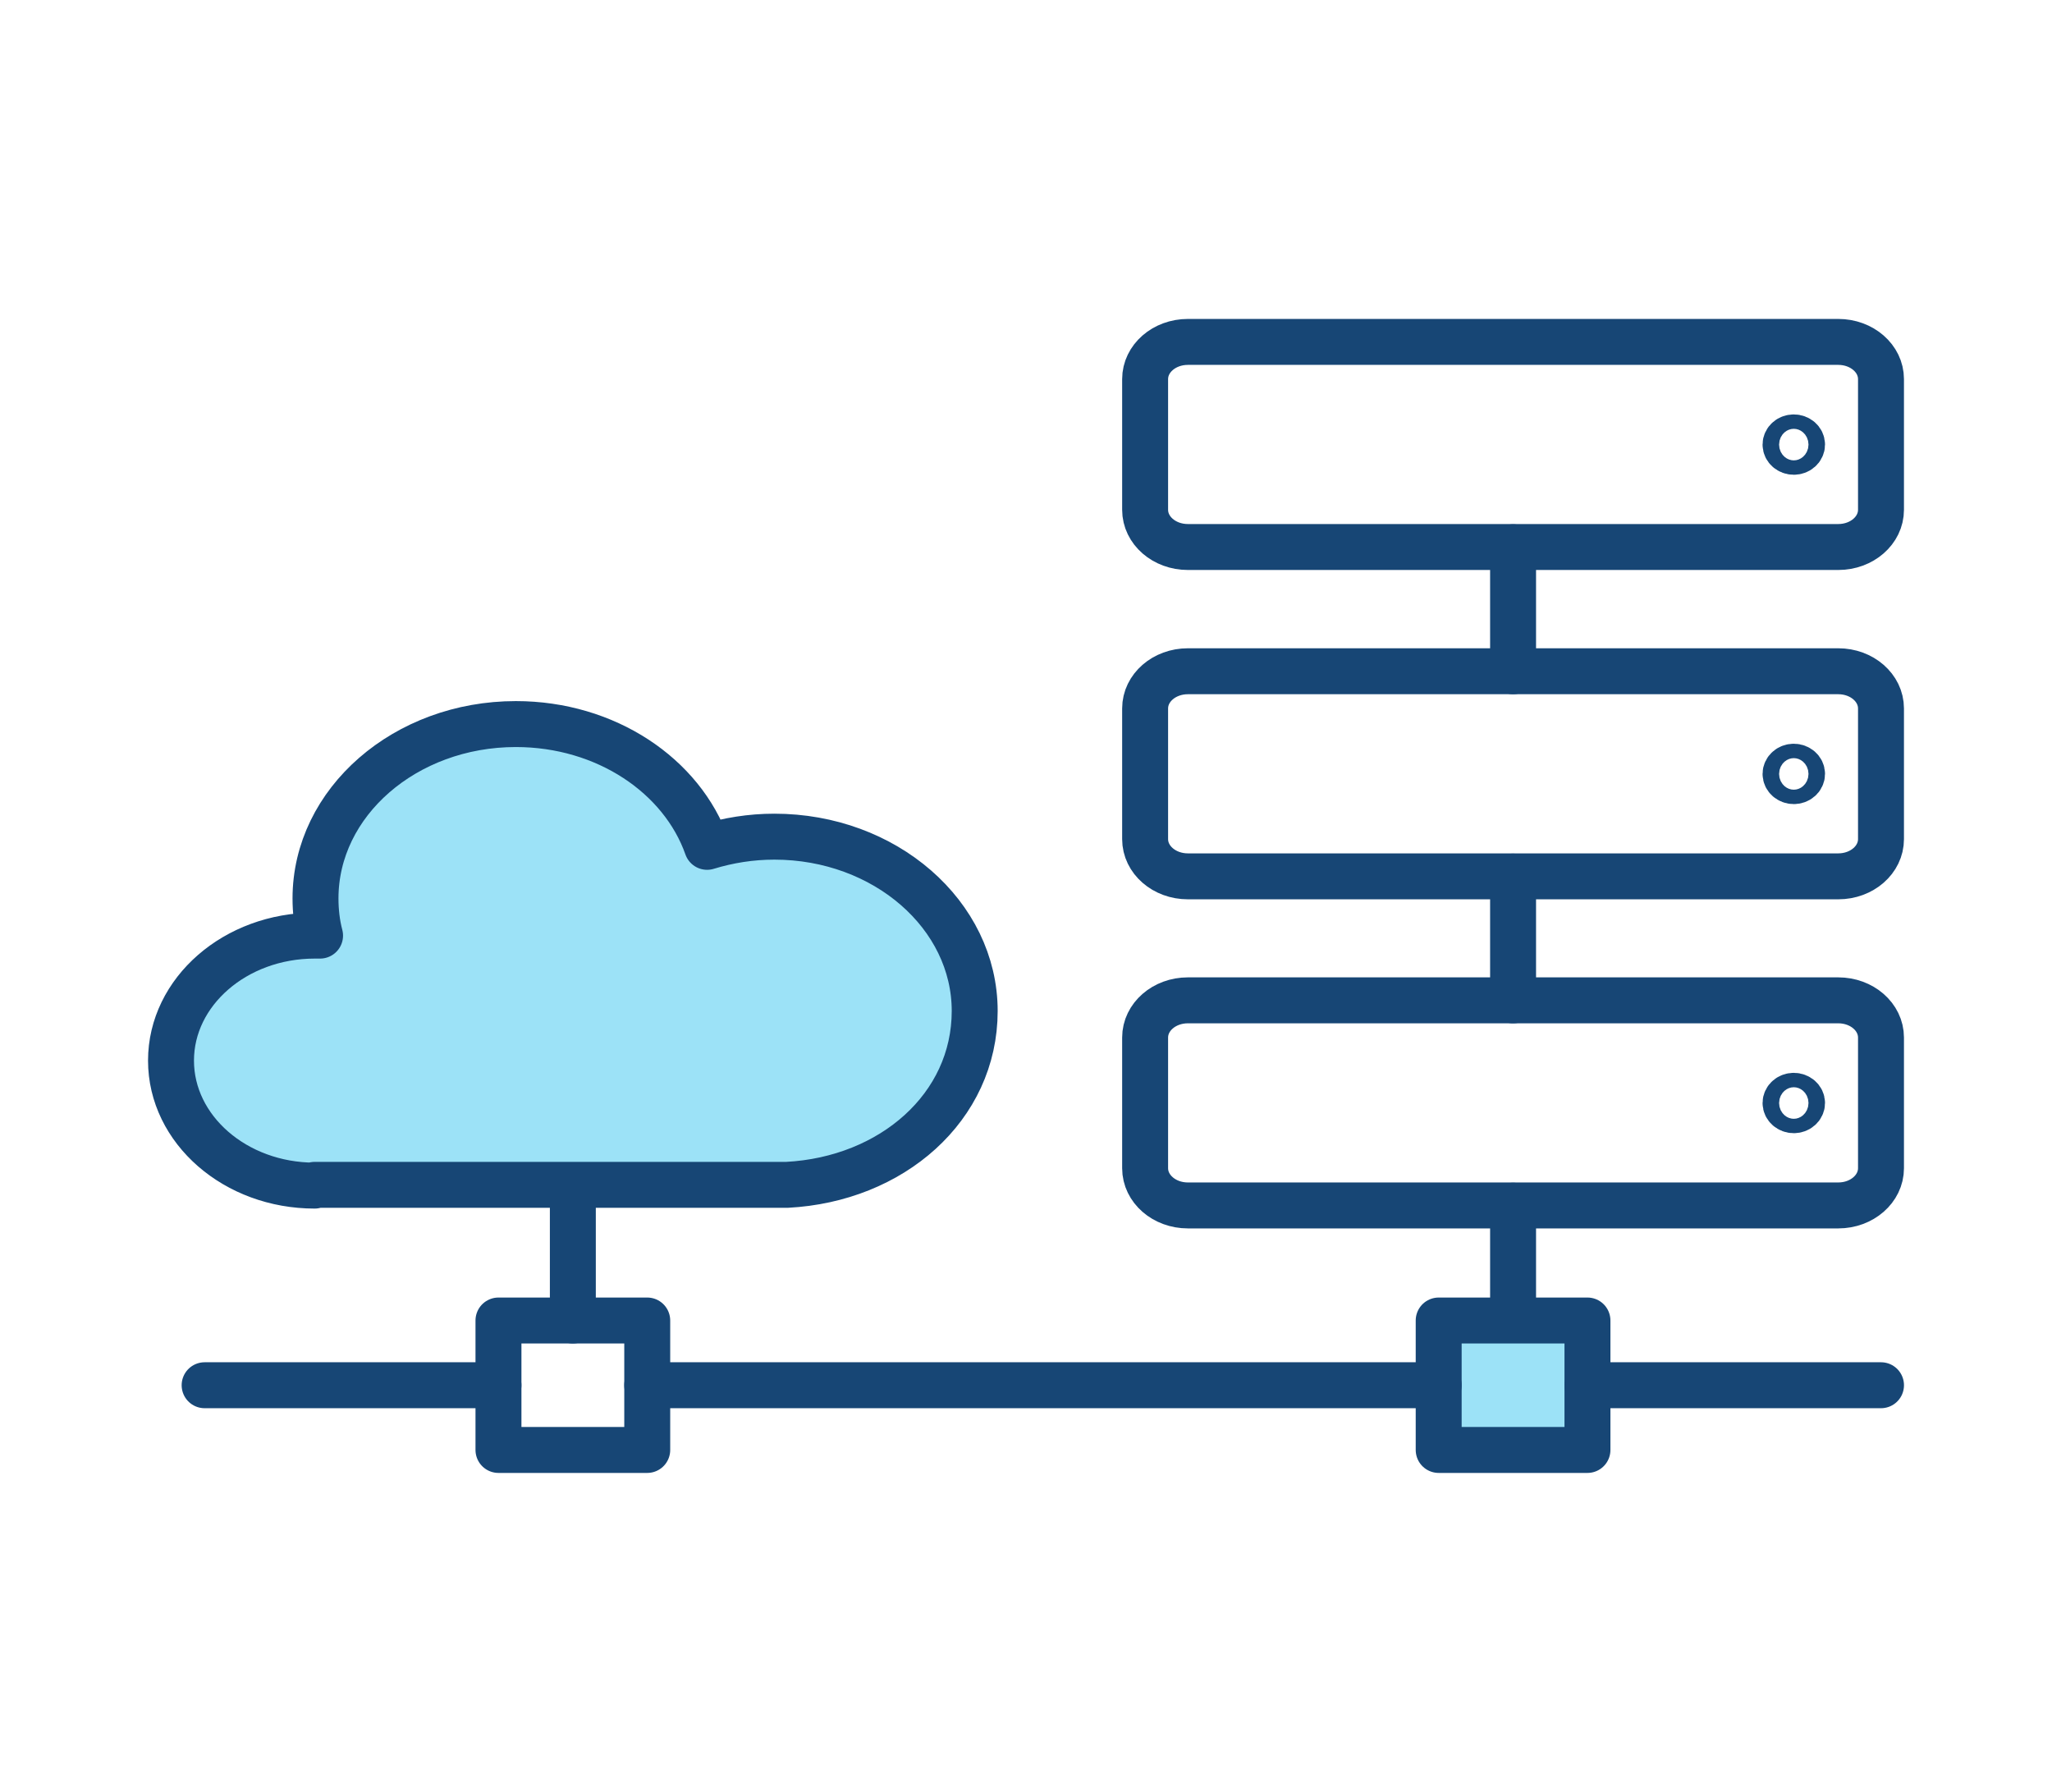 <svg xmlns="http://www.w3.org/2000/svg" width="134" height="117" viewBox="0 0 134 117" fill="none"><path d="M98.807 78.726V86.223" stroke="#174675" stroke-width="3" stroke-linecap="round" stroke-linejoin="round"></path><path d="M77.571 65.317H120.042C121.586 65.317 122.833 66.402 122.833 67.746V76.28C122.833 77.624 121.586 78.709 120.042 78.709H77.571C76.026 78.709 74.779 77.624 74.779 76.28V67.746C74.779 66.402 76.026 65.317 77.571 65.317Z" stroke="#174675" stroke-width="3" stroke-linecap="round" stroke-linejoin="round"></path><path d="M117.678 72.021C117.678 71.762 117.436 71.552 117.138 71.552C116.841 71.552 116.599 71.762 116.599 72.021C116.599 72.28 116.841 72.491 117.138 72.491C117.436 72.491 117.678 72.28 117.678 72.021Z" stroke="#174675" stroke-width="3" stroke-linecap="round" stroke-linejoin="round"></path><path d="M77.571 43.829H120.042C121.586 43.829 122.833 44.914 122.833 46.258V54.792C122.833 56.136 121.586 57.221 120.042 57.221H77.571C76.026 57.221 74.779 56.136 74.779 54.792V46.258C74.779 44.914 76.026 43.829 77.571 43.829Z" stroke="#174675" stroke-width="3" stroke-linecap="round" stroke-linejoin="round"></path><path d="M117.678 50.533C117.678 50.274 117.436 50.063 117.138 50.063C116.841 50.063 116.599 50.274 116.599 50.533C116.599 50.792 116.841 51.003 117.138 51.003C117.436 51.003 117.678 50.792 117.678 50.533Z" stroke="#174675" stroke-width="3" stroke-linecap="round" stroke-linejoin="round"></path><path d="M77.571 22.325H120.042C121.586 22.325 122.833 23.41 122.833 24.754V33.288C122.833 34.632 121.586 35.717 120.042 35.717H77.571C76.026 35.717 74.779 34.632 74.779 33.288V24.754C74.779 23.41 76.026 22.325 77.571 22.325Z" stroke="#174675" stroke-width="3" stroke-linecap="round" stroke-linejoin="round"></path><path d="M117.678 29.029C117.678 28.77 117.436 28.56 117.138 28.56C116.841 28.56 116.599 28.77 116.599 29.029C116.599 29.288 116.841 29.499 117.138 29.499C117.436 29.499 117.678 29.288 117.678 29.029Z" stroke="#174675" stroke-width="3" stroke-linecap="round" stroke-linejoin="round"></path><path d="M37.408 78.726V86.223" stroke="#174675" stroke-width="3" stroke-linecap="round" stroke-linejoin="round"></path><path d="M98.807 65.318V57.237" stroke="#174675" stroke-width="3" stroke-linecap="round" stroke-linejoin="round"></path><path d="M98.807 43.829V35.732" stroke="#174675" stroke-width="3" stroke-linecap="round" stroke-linejoin="round"></path><path d="M42.266 86.223H32.551V94.675H42.266V86.223Z" stroke="#174675" stroke-width="3" stroke-linecap="round" stroke-linejoin="round"></path><path d="M103.664 86.223H93.949V94.675H103.664V86.223Z" fill="#9CE2F7" stroke="#174675" stroke-width="3" stroke-linecap="round" stroke-linejoin="round"></path><path d="M93.949 90.449H42.266" stroke="#174675" stroke-width="3" stroke-linecap="round" stroke-linejoin="round"></path><path d="M103.664 90.449H122.834" stroke="#174675" stroke-width="3" stroke-linecap="round" stroke-linejoin="round"></path><path d="M32.55 90.449H13.362" stroke="#174675" stroke-width="3" stroke-linecap="round" stroke-linejoin="round"></path><path d="M20.547 77.414C15.373 77.414 11.167 73.754 11.167 69.252C11.167 64.751 15.373 61.091 20.547 61.091C20.677 61.091 20.789 61.091 20.901 61.091C20.696 60.314 20.603 59.488 20.603 58.662C20.603 52.379 26.465 47.278 33.686 47.278C39.568 47.278 44.537 50.647 46.175 55.294C47.552 54.873 49.022 54.63 50.567 54.63C57.788 54.63 63.65 59.731 63.65 66.014C63.65 72.297 58.234 77.009 51.386 77.365H20.547V77.414Z" fill="#9CE2F7" stroke="#174675" stroke-width="3" stroke-linecap="round" stroke-linejoin="round"></path></svg>